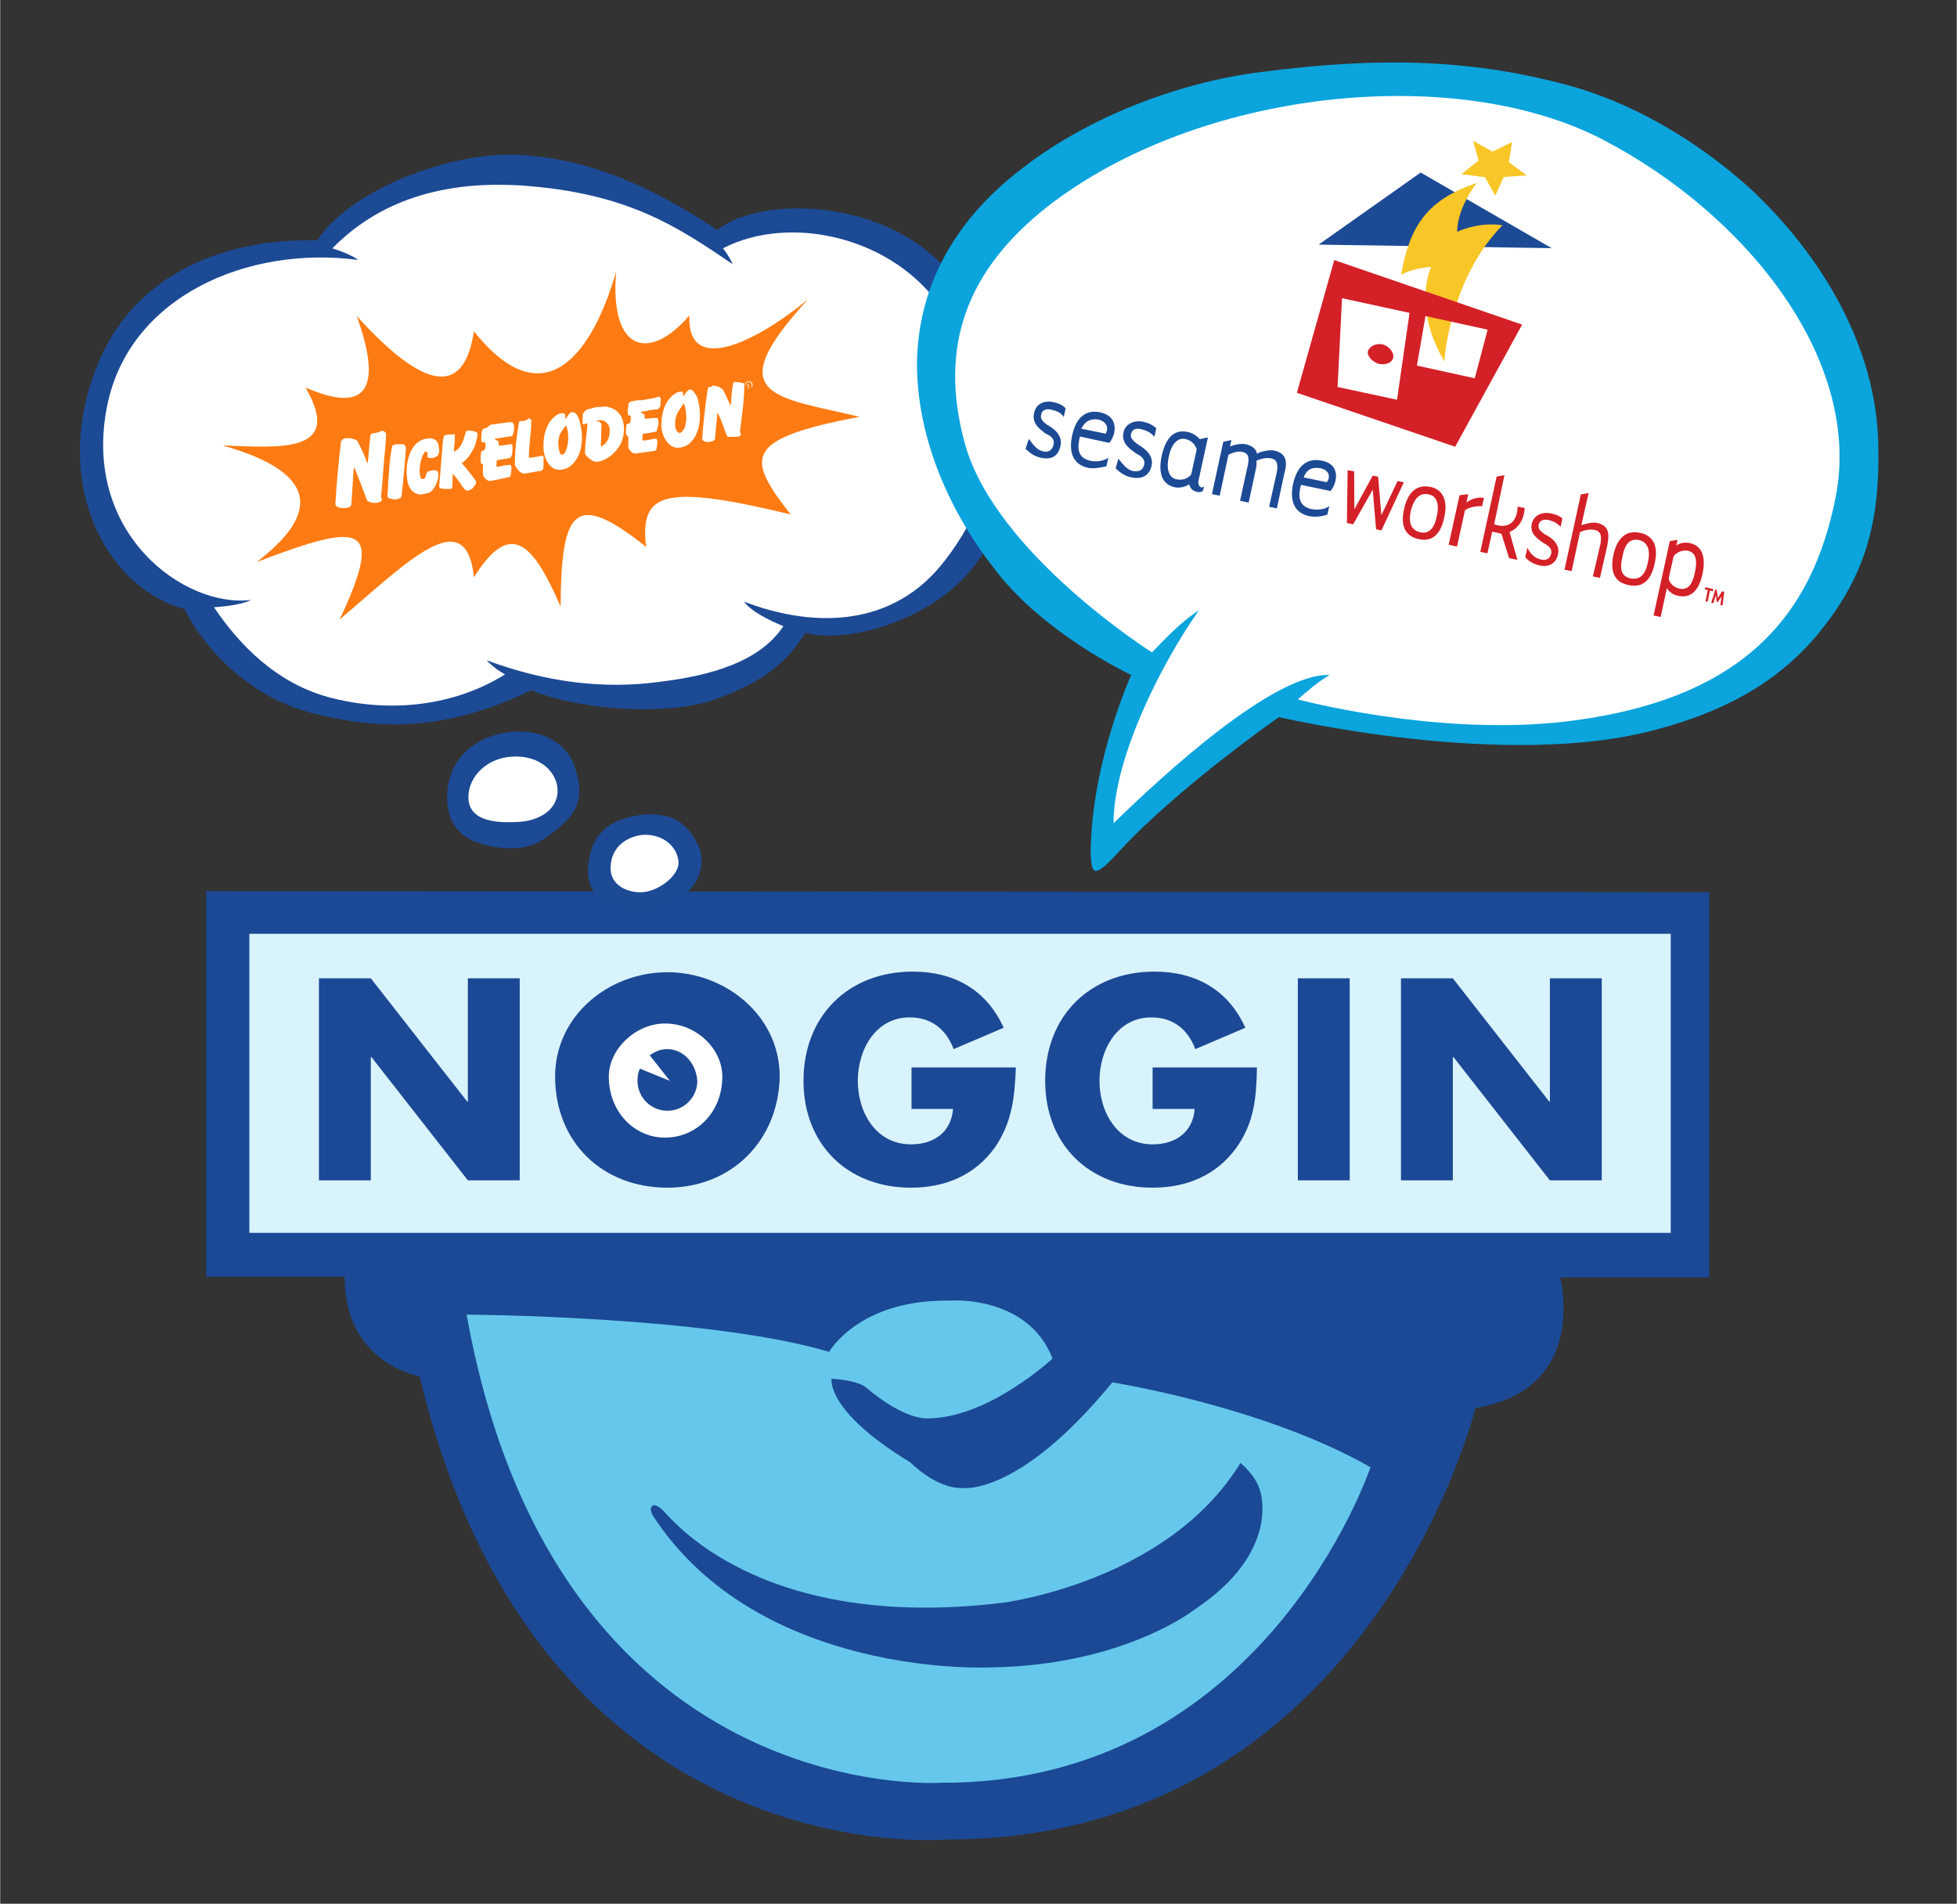 <svg enable-background="new 0 0 320.6 311.9" height="311.874" viewBox="0 0 320.6 311.9" width="320.642" xmlns="http://www.w3.org/2000/svg"><rect x="0" y="0" width="320.6" height="311.9" fill="#333333" stroke="none"/><g transform="translate(-42.574 -87.814)"><path d="m76.3 233.8v63.2h22.7c0 14.3 12.3 16.3 12.3 16.3 19.5 81.9 86.3 75.9 86.3 75.9 69.4 0 86.7-70.7 86.7-70.7 16.3-2.7 14.9-16.8 13.9-21.4h24.4v-63.1z" fill="#1b4995"/><path d="m83.4 240.8h232.9v49h-232.9z" fill="#d9f3fd"/><path d="m103.3 248.1 15.8 20.2h.1v-20.2h8.5v33.1h-8.5l-15.8-20.2h-.1v20.2h-8.5v-33.1zm48.6 34.3c-10.7 0-18.4-7.5-18.4-18.2 0-10 8.8-17.1 18.4-17.1 9.5 0 18.4 7.1 18.4 17.1-.2 10.5-7.9 18.2-18.4 18.2zm53.6-6.5c-3.3 4.5-8.1 6.5-13.7 6.5-10.4 0-17.6-7.1-17.6-17.5 0-10.7 7.4-17.9 17.9-17.9 6.8 0 12.1 3 14.9 9.2l-8.2 3.5c-1.2-3.2-3.6-5.2-7.2-5.2-5.6 0-8.5 5.3-8.5 10.4 0 5.2 3 10.4 8.7 10.4 3.8 0 6.6-2 6.9-5.8h-6.8v-6.8h17.1c-.2 4.9-.6 9-3.5 13.2zm39.6 0c-3.3 4.5-8.1 6.5-13.7 6.5-10.4 0-17.6-7.1-17.6-17.5 0-10.7 7.4-17.9 17.9-17.9 6.8 0 12.1 3 14.9 9.2l-8.2 3.5c-1.2-3.2-3.6-5.2-7.2-5.2-5.6 0-8.5 5.3-8.5 10.4 0 5.2 3 10.4 8.7 10.4 3.8 0 6.6-2 6.9-5.8h-6.9v-6.8h17.1c-.1 4.9-.4 9-3.4 13.2zm10.1-27.8h8.5v33.1h-8.5zm25.4 0 15.8 20.2h.1v-20.2h8.5v33.1h-8.5l-15.8-20.2h-.1v20.2h-8.5v-33.1z" fill="#1b4995"/><path d="m142.3 264.2c0 5.8 4.2 10 9.2 10 5.2 0 9.4-4.2 9.4-10 0-4.5-4.2-8.7-9.4-8.7-4.8 0-9.2 4.2-9.2 8.7z" fill="#fff"/><path d="m151.9 259.7c-1.2 0-2 .4-2.9 1l3.3 4.2-4.9-2c-.3.6-.4 1.2-.4 2 0 2.7 2.2 4.9 4.9 4.9s4.9-2.2 4.9-4.9c-.2-2.9-2.3-5.2-4.9-5.2z" fill="#1b4995"/><path d="m198.2 300.9c-.4 0-.6 0-.6 0-14.5 0-19.2 8.4-19.2 8.4-19.8-5.9-59.4-6.1-59.4-6.1 14.5 80.8 77.6 76.7 77.6 76.7 53.2.3 70.5-51.7 70.5-51.7-17.5-10-42.3-13.9-42.3-13.9-15.5 18.9-24.7 17.3-24.7 17.3-4.2.1-8.4-4.2-8.4-4.2-13.9-8.4-12.9-13.7-12.9-13.7 4.5.3 5.6 1.4 5.6 1.4 6.5 5.5 10.1 5.1 10.1 5.1 10 0 20.5-9.8 20.5-9.8-3.5-9.2-14-9.7-16.8-9.5zm47.6 26.6s2.5 2 3.2 4.5c0 0 3.6 10-10.7 19.5 0 0-11.6 9.2-33.5 9.5 0 0-37.9 1.9-55.3-24.9 0 0-.7-1.2 0-1.6 0 0 .4-.4 1.6.7s15.6 20.1 55.8 15.2c-.1 0 26.9-3.3 38.9-22.9z" fill="#66c7ec"/><path d="m129.6 200.9c-14.3 6.9-25 6.4-35.3 3.9-12.3-2.9-19.4-12.7-21.5-17.2-13.1-3.5-22.3-21.2-14-40.7 6.4-15 21.8-20.1 35.7-19.7 5.6-8.5 22.3-14.7 33.4-14s21 4.9 32.2 12.3c7.1-5.9 30.1-5.5 39.9 9.5 8.4 12.7 9.1 28 5.3 39.7-4 12.6-22 19.1-30.8 16.8-2.9 4.5-6.1 7.7-14.5 10.8-7.7 2.9-22.6 1.9-30.4-1.4zm6.9 12c1.7 4.5 1.2 7.4-1.9 10.1-3.3 2.9-5.8 4.5-11.4 3.5-5.1-.9-7.4-3.6-7.4-8.1.1-6.1 4.2-9.4 8.8-10.4 5.9-1.3 10.5 1.3 11.9 4.9zm20.7 14c1.3 4.2-1.7 9.5-9.8 10.1-5.1.4-8.8-2.6-8.5-6.9.1-2 .6-3.6 1.4-4.9 1.3-2 3.3-3.2 6.8-3.8 2.3-.4 4.6-.1 6.2.7 1.7 1 3 2.6 3.9 4.8z" fill="#1c4a95"/><path d="m60.1 154.3c-4.2 20.8 12.6 33.2 23.6 31.8-1.9 1-6.1 1.2-6.1 1.2 3.9 5.8 10.1 12.6 19.4 14.9 10.8 2.7 21 .7 28.3-3.9-1.9-1-3-2.3-3-2.3 9.7 3.6 19.2 4.8 28.5 3.5 8.1-1 16.2-3.2 20.1-9.1-5.6-2.3-6.4-4-6.4-4 10.4 4 23.4 4.6 32.1-5.8 10.4-12.6 10.8-26.3.4-42-7.9-12-25-15.8-36-10.1 0 0 1 1.2 1.6 2.6-9-6.1-17.2-11.7-34.7-12.9-16-1-25.3 4.6-30.9 10.3 3.2 1 4.2 1.9 4.2 1.9-18.1-2.4-37.5 6-41.1 23.9zm73.8 63c.1 2.6-2.3 5.1-6.9 5.2-6.4.3-7.8-1.9-7.7-4.3.1-3.2 3-6.1 6.9-6.4 5.1-.4 7.7 2.8 7.7 5.5zm19.8 11.5c.4 2.3-3.3 5.2-6.2 5.2s-5.1-1.7-4.9-4.2c.1-3.2 2.6-4.9 5.2-5.2 2.8-.2 5.5 1.4 5.9 4.2z" fill="#fff"/><path d="m101 139.6c5.1 14.2-.4 15.2-8.4 11.7 6.4 11-4.5 9.8-13.6 9.5 16 4.5 15.8 11.3 5.6 19.1 17.1-6.5 21.1-6.6 13.6 9.4 10.8-9.1 20.7-19.5 22-6.9 6.1-9.8 9.8-5.3 14.2 4.8.1-16 2.3-19.1 14-9.8-1-8.8 2.6-10.4 23.7-5.3-7.4-9.4-7.7-12.4 11.3-16-13.9-3.3-23.1-3.3-8.5-19.2-8.8 7.2-19.8 12.4-19.4 2.6-6.6 7.7-13.1 5.9-12-7.2-3.6 12.6-11.4 24.7-23.3 9.8-1.4 9.1-6.5 11.5-19.2-2.5z" fill="#fd7b12"/><path d="m103.6 158.8c-.3.1-.4.3-.4.6l-.4 4.2c0 .1-.1.1-.1.1-.4-1.3-1-2.5-1.6-3.6-.1-.3-1.4-.7-2.3-.4-.1.1-.4.3-.4.6-.4 3.3-.7 6.6-.9 10 0 .1 0 .3.1.4.4.4 1.2.4 1.9.3.3-.1.4-.1.6-.4l.4-6.1c0-.1.1-.1.1-.1.7 1.7 1.3 3.3 2 5.2.1.1.1.4.4.4.4.3 1.6.3 2-.1.3-.1-.1-.6 0-.9 0 0 .3-3.3.4-4.8.1-1.7.4-3.8.4-5.2 0-.3-.3-.6-.7-.6-.6.3-1.2.4-1.5.4zm50.3-6.8c-.1 0-.3.1-.4.1-1.9 1-2.6 3.2-2.6 5.5.1 1.4.7 2.7 1.7 3.3s2.3.1 2.9-.4c1.9-1.7 2-4.8 1.4-7.2-.1-.6-.7-1.4-1-1.6-.7-.4-1.2 1-1.4 1-.1 0 0-.7-.1-.7.1 0-.2 0-.5 0zm-19.2 3.5c-.1 0-.4.1-.6.1-2.2 1.2-2.6 3.9-2.5 5.8.1 1.4.7 2.6 1.7 3.2 1 .4 2.2.1 2.9-.6 1.9-1.7 2-4.8 1.3-7.2-.1-.6-.6-1.4-.9-1.4-.7-.4-1.2 1-1.4 1-.1 0 0-.7-.1-.7-.2-.2-.3-.2-.4-.2zm-25.5 8.7c-.1 1.7 0 3.9 1.6 4.5.6.3 1.3 0 1.9-.1 1-.4 1.4-1.6 1.6-2.3.1-.4.1-1.2-.1-1.3-.4-.3-1-.1-1.6.1-.4.4-.1 1.2-.9 1.2-.3 0-.4-.9-.4-1.3 0-.7.1-1.4.3-2 .1-.4.4-1 .6-1.2.1-.1.4.1.4.3 0 .3-.1.6.1.7.3.1 1.2.1 1.6-.4.4-.6.1-1.6 0-2-.3-.7-1.2-.9-1.9-.7-.1 0-.1 0-.1 0-2.1.4-2.9 2.7-3.1 4.5zm49.7-13c-.1 0-.4.1-.4.4-.4 2.6-.7 5.3-.9 8.1 0 .4.7.7 1.7.4.3-.1.4-.3.4-.4 0-.3.4-4.3.4-4.3.7 1.2 1 2.6 1.6 3.9.1.1.6.1 1.2.1.4 0 1-.1 1-.3.1-.1-.1-.4-.1-.7.3-2.5.7-4.9.7-7.5 0-.1-.1-.3-.1-.3-.6-.1-1.7-.4-1.7 0-.3 1.2-.3 2.3-.4 3.5 0 .1-.1.1-.1.1-.3-.7-.6-1.4-1-2.2-.3-.7-1.2-1-1.9-1-.2.2-.2.2-.4.2zm-18.5 3.3c-.6.1-1.2.3-1.6.4-.3.1-.4.3-.7.6-.1.1-.1 1.2-.1 1.7 0 .1 0 .1.1.1.1.1.4-.1.6-.1.1-.1.1 0 .1.1-.1 1.6-.4 3.2-.4 4.8 0 .4 1.2 1.2 1.4 1.3.9.3 2.6-.4 3.8-1.9 1.2-1.4 1.6-3.8.7-5.5-.6-1-1.4-1.4-2.6-1.6-.4.1-.8.1-1.3.1zm-32.9 6.1c-.4.1-.7.1-.7.4-.4 1.4-.7 6.2-.7 7.1-.1.7-.1 1.2.1 1.3s1.2.4 1.7.1c.1-.1.4-.1.4-.3.1-.1.7-6.9.7-7.2s.1-.7 0-1c0-.1-.1-.3-.4-.4-.2 0-.7 0-1.1 0zm20.5-3.8c-.3 0-.4.1-.4.1-.4 2.3-.7 4.6-.7 7.1 0 .1.7 1.3 1.4 1.4.1.1 2.3-.4 2.6-.4s.4-.1.6-.3c.1-.1.1-.6.1-1s.1-1.2-.1-1.2c-.7 0-1.4.3-2.2.3-.1 0-.1 0-.1-.1 0-2 .4-4 .4-6.1 0-.1-.4-.1-.4-.3-.5.5-.8.5-1.2.5zm17.9-3.2c-.3.1-.4.3-.4.6 0 .1 0 .4-.1.7v.7c0 .3.3.3.4.3s.1.1.1.4 0 .4-.1.7c0 .3-.4.1-.6.4-.1.4-.1 1.2-.1 1.4 0 .4.4.4.4.7v1.6c0 .3.7 1.2 1.3 1l2.9-.4c.1 0 .4-.1.4-.3.1-.6.3-1.3 0-1.7-.1-.1-.7.1-2 .3-.1 0-.1 0-.3-.1 0-.3 0-1 .1-1 .7-.1 1.9-.3 2.2-.4.1-.1.1-.4.3-1 .1-.4 0-1-.1-1.2-.1 0-.4 0-.9 0-.4.1-1 .1-1.2.1-.1-.1 0-.6-.1-.7s-.4-.1-.6-.4c.9-.1 1.7-.4 2.6-.4.4 0 .4-.3.6-.4.1-.4.1-.9.1-1.4-.1-.4-.4-.3-.9-.1-.7.1-1.6.3-2.3.4-.7-.1-1.4.2-1.7.2zm-29.9 5.4c-.1 0-.4.1-.6.1-.1.1-.3.7-.3 1.2l-.6 7.2c0 .3.4.4.7.4.4 0 1.3.1 1.4-.1.1-.4.1-1.4.1-2.2 0-.1 0-.1.1-.1 0 0 1.2 1.4 1.4 1.9.6.7.7 1 1.3.7.3-.1.6-.3.7-.6.4-.4.4-.7.3-.9-.7-1-1.4-1.9-2.3-2.9.9-.6 1.4-1.4 1.9-2.3s.7-2.3.7-2.6c0-.1-.4-.3-.9-.4-.4-.1-1 0-1 .1-.4 1.2-.6 2.6-1.9 3.3-.1 0-.1 0-.1-.1 0-.3.1-.7.1-1.2.1-.9.1-1.6 0-1.6 0 .1-.4.1-1 .1zm5.9-1c-.3.1-.4.3-.4.6-.1.1-.1 1-.1 1.4 0 .3.3.3.6.3.1 0 .1.1.1.4s-.1.6-.1.7c0 .3-.4.1-.6.4-.1.4-.1 1.2-.1 1.7 0 .4.4.3.4.4 0 .6-.1 1.2 0 1.7 0 .3.7 1.2 1.3 1l2.9-.6c.1 0 .3-.1.3-.3.1-.6.3-1.3 0-1.7-.1-.1-1.4.1-2 .3-.1 0-.3 0-.3-.1 0-.4 0-1 .1-1 .7-.1 2-.3 2.2-.4.1-.1.3-.6.3-1s.1-1-.1-1.2c-.1 0-.4 0-.9.1-.4.1-1 .1-1.2.1-.1-.1 0-.6-.1-.7s-.4-.1-.6-.4c.9-.1 1.7-.3 2.6-.4.1 0 .4-.1.4-.3.1-.4.3-1 .1-1.7-.1-.4-.6-.3-.9-.3-.9.1-2 .3-2.9.4-.4.4-.7.6-1 .6zm32.7-4.1c.3.7.4 1.7.4 2.6-.1.7-.1 1.3-.6 1.9-.4.6-1 .4-1.2-.6-.1-.6 0-1.2.1-1.7.3-.9 1-1.8 1.3-2.2zm-14.2 2.8c.6-.1 1.2 0 1.4.3.7.4.7 1.3.6 2-.1.9-.7 1.7-1.4 2 0-1.2.1-2.9.1-3.6 0-.4-.6-.6-1-.7zm-5.3 5.3c-.1.1-.4.4-.6.3-.4-.1-.6-2.2-.4-2.6.1-.9.6-1.4 1.2-2.2.5 1.3.5 3.2-.2 4.5zm29.9-11.4h.1c.1 0 .1 0 .1.1s-.1.1-.1.1h-.1zm0 0 .1.7h.1l-.1-.3h.1l.1.3h.1l-.3-.3c.1 0 .1-.1.1-.1.1-.3.1-.3-.2-.3zm.1-.2c.3-.1.6.1.6.4.1.3-.1.6-.4.6-.3.1-.6-.1-.6-.4 0-.4.2-.6.4-.6zm0-.1c-.4.1-.6.4-.4.7.1.4.4.6.7.4.3-.1.6-.4.4-.7.1-.3-.4-.5-.7-.4z" fill="#fff"/><path d="m227.9 198.4s-6.1 13.4-6.6 27.5c-.1 1.4-.1 4.5.7 4.6 1 .1 3-2.2 4.2-3.5 9.7-10.4 25.9-21.7 25.9-21.7s37.4 8.8 62 2c12-3.2 21-8.5 27.5-17.1 7.4-9.5 9-18.8 8.7-29.9-.4-15.6-9.1-30.6-21.2-41.8-8.8-7.9-19.4-14-29.9-16.8-14.3-3.8-28.9-4.9-50.7-2-14.7 2-28.9 8.2-38.6 15.8-12 9.2-16.9 20.4-17.1 31.6-.1 11.7 4.8 23.7 12.3 33.4 8 11 22.8 17.9 22.8 17.9z" fill="#0ba4dd"/><path d="m225 222.7c8.1-7.9 26.2-24.6 35.4-24.3-2 1.2-3.6 2.6-5.2 4 0 0 21.5 5.8 42.3 3.8 30.9-3.2 42-17.8 45.8-36.8 4.5-22.5-14.5-46.4-38.1-58.7-24.4-12.7-66.6-8.2-91.2 11.1-12.7 10.1-17.9 22.4-13.3 38.9 5.1 17.9 30.6 34 30.6 34 2.5-2.6 4.9-5.1 7.7-6.9-6.1 8.6-14 24.2-14 34.9z" fill="#fff"/><g clip-rule="evenodd" fill-rule="evenodd" transform="matrix(.34 .111 -.111 .34 42.761 29.81)"><path d="m685.4 176.9c.1-4.2 2.5-5.9 6.1-6.4 4.6-.4 5.5 3 4.6 5.2zm-.1 3.6 13.7-1.5c1.7-3.8 1.2-13-7.9-12-6.6.7-10.3 5.2-9.4 14.3.9 8.1 4.8 12.3 11.4 11.7 3.6-.4 6.5-2.2 7.9-3.3l-.4-4c-1.3 2.2-4.8 3.6-7.4 3.9-5.1.4-7.4-2.3-7.9-8.5zm-33.9 16.3-3.6.4-2.5-24.4 3.3-1.9.3 3c1.9-1.7 4.8-3 6.4-3.2 3-.3 5.2.4 6.4 2.5 1.4-1.7 5.2-3.6 6.8-3.8 6.6-.7 7.7 3.9 7.9 8.5l1.7 16.3-3.6.4-1.5-15.6c-.3-3-1.2-6.1-4.2-5.8-2 .1-4.5 1.4-6.4 3.2.6 1 .7 2 .9 3l1.7 16.3-4 .4-1.6-15.8c-.3-3-.7-6.1-4.2-5.8-2 .1-3.9 1.4-5.8 3.2zm-27.7-9.5c-.7-6.1 1-9.8 4.6-10.3 3-.3 5.2 1 6.5 2.9l1.2 11.7c-.9 2.2-2.7 3.9-5.8 4.2-3.5.4-5.9-3-6.5-8.5zm12.9 8.9c.7 1.4 2.3 2.3 3.9 2.2 1-.1 2-.1 2.9-1.3l-.1-2c-.4.1-.4.6-1 .7-1 .1-2.2-.9-2.3-2.9l-2-19.8-3.3 1.9c-1.6-.9-3.8-1.7-6.4-1.4-6.1.7-8.7 5.5-7.8 14.2.9 8.1 4.3 12.4 10.4 11.7 2.3-.4 4.2-1.7 5.7-3.3zm-34.6-1.1c2.2 1.3 5.1 3.6 7.9 3.3 2.6-.3 4.5-1.4 4.2-4.5-.3-2.6-2.9-3.3-5.1-3.6-3.6-1.2-7.9-2.3-8.5-7.4-.4-4 2.9-6.9 6.9-7.4 2.6-.3 4.6 0 6.8.9l.4 4c-2.2-1.3-4.2-1.6-6.8-1.4-2 .1-4 1-3.8 3.5.1 2 2.3 2.9 4.5 3.6 3.2.7 8.5 2.3 9 7.4.4 4.6-2.3 7.4-7.4 7.9-3.6.4-6.2-1-7.9-1.7zm-20.4-7.8c.6-4.2 3-5.9 6.1-6.4 4.6-.4 5.9 3 5.2 5.1zm.5 3.6 13.7-1.4c1.7-3.8 1.2-13-8.4-12-6.1.7-9.8 5.1-8.8 14.2.9 8.1 4.8 12.3 11.4 11.7 3-.3 5.9-2.2 7.9-3.3l-.4-4c-1.7 2.3-4.8 3.6-7.4 3.9-5.1.4-7.4-2.3-7.9-8.5zm-21.8 8.4c2.2 1.3 4.5 3.6 7.9 3.3 2-.1 3.9-1.4 3.6-4.5-.3-2.6-2.3-3.3-5.1-3.6-3.2-1.2-7.4-2.3-7.9-7.4-.4-4 2.3-6.9 6.9-7.4 2.6-.3 4.6 0 6.2 1l.4 4c-1.7-1.4-3.8-1.7-6.4-1.4-2 .1-4 1-3.8 3.5.1 2 1.7 2.9 3.9 3.6 3.6.7 8.5 2.3 9 7.4.4 4.6-1.7 7.4-6.9 7.9-4 .4-6.2-1-7.9-1.7v-4.7z" fill="#1c4a95"/><path d="m772.5 147.4-3.2 1.7 3.6 35.1 3.3-.4-1-10.1 4.3-.4 6.8 9.5 3.9-.4-7.4-11c3.2-2.7 4.6-7.2 3.2-12.6l-3.3.4c2.2 7.1-1.3 11.3-7.7 11zm52.9 31.5 3.3-.4-1.4-15c-.6-5.2-1.9-9.1-7.7-8.5-1.9.1-4.8 2-6.5 3.2l-1.4-15-3.2 1.7 3.6 35.1 3.3-.4-1.9-18.2c1.3-1.2 4-2.9 6.1-3 2.5-.3 3.9 1 4.5 5.3zm31.7-28-3.2 1.7 3.5 34.7 3.3-.4-1.4-13.4c1.6 1.3 3.6 2 6.1 1.7 5.8-.6 8.2-5.2 7.4-12.9-.9-8.2-4.2-12.3-10-11.7-2.5.3-4.2 1.4-5.5 3zm-97.7 9.9-3.6 1.7 2.3 23.1 3.9-.4-1.7-16.9c1.2-2 5.1-3.9 6.9-4.2l-.4-3.9c-1.9.1-5.6 2-6.9 4.6zm-17.4 2.2c-6.2.7-9.2 5.2-8.4 13.4s4.6 11.7 10.8 11c5.8-.6 8.8-4.8 7.9-13-.7-7.9-4.5-12-10.3-11.4zm56.4-5.6c-4.3.4-7.4 3.2-7.1 7.1.4 4.8 4.5 5.8 7.9 6.9 2 .3 4.5 1 4.8 3.3.3 2.9-1.4 4-3.5 4.2-3.3.4-5.9-1.3-7.7-3.2l.4 4.3c1 .9 3.6 2 7.4 1.7 4.3-.4 6.9-3.2 6.5-7.4-.4-4.8-5.1-6.4-8.5-6.9-2-.7-3.9-1-4.2-3.5-.1-1.9 1.6-3.2 4-3.3 1.9-.1 3.9.1 5.9 1.3l-.4-3.9c-1.2-.6-3.2-.9-5.5-.6zm41.3-4.2c-6.2.7-9.2 5.2-8.4 13.4.9 8.2 4.6 11.7 10.8 11 6.4-.7 9.2-4.8 8.4-13-.7-8.1-4.4-12.1-10.8-11.4zm-136.2 14.3 7.2 23.1 2.9-.3 3.6-17.9 7.1 16.8 2.5-.3 2.9-24.1-2.9.3-2.2 17.2-6.9-16.3-2.5.3-3.2 17.3-5.5-16.5zm38.8-1c3.9-.4 6.1 2.9 6.6 8.5.6 5.8-1 8.8-4.9 9.2-4.3.4-6.6-2.3-7.2-7.9-.4-5.8 1.2-9.4 5.5-9.8zm97.9-10c4.3-.4 6.6 2.7 7.2 8.5s-1 8.8-5.3 9.4c-4.3.4-6.1-2.3-6.6-8.1-.8-5.7.3-9.2 4.7-9.8zm22.9-2.3c3.9-.4 5.6 2.9 6.2 8.5.6 5.8-.6 8.8-4.5 9.2-2.5.3-5.1-1-6.1-2.9l-1-10.5c1-2.3 3.1-4 5.4-4.3zm12.8 13.4.1 1 1.4-.1.6 5.2 1-.1-.6-5.2 1.4-.1-.1-1zm4.7-.5.1 6.4 1-.1-.1-3.9 1.4 2.9.4-.1.9-3 .7 3.9 1-.1-1.2-6.2-1 .1-.9 3.5-1.6-3.3z" fill="#d42027"/><path d="m658.8 73.4 102-31.6-67.8-14.3z" fill="#1c4a95"/><path d="m718.9 24.1c-19.2 14.2-23.1 28.3-19.9 50.7 3.6-3.8 8.7-6.4 12-7.7 0 0-2.9 19.9 19.2 39.3-1.4-4.8-8.4-39 5.9-67.5-2 .1-10.7 2-18.8 9.2-3.4-10.7 1.6-24 1.6-24zm9.6-22.9 1.4 9.2 9.7 3.3-9.8 3.9-1 9.4-7.1-6.6-10.7 2 5.5-8.4-5.2-7.8 10 2z" fill="#f9c627"/><path d="m695.4 112.6c.3-2.5 2.5-4.6 5.8-4.9 3.3.1 6.1 2.3 6.2 4.6-.1 2.5-2.5 4.2-5.8 4.5-3-.2-6.1-1.8-6.2-4.2zm-27.6-34.7 2.6 63.1 76.6 1 11.8-62.7zm19.5 54.8-10.7-39.3 31.5-3.2 6.9 39.6zm31.5-20.6-3.3-22.8 29-2.9 1.3 23z" fill="#d42027"/></g></g></svg>